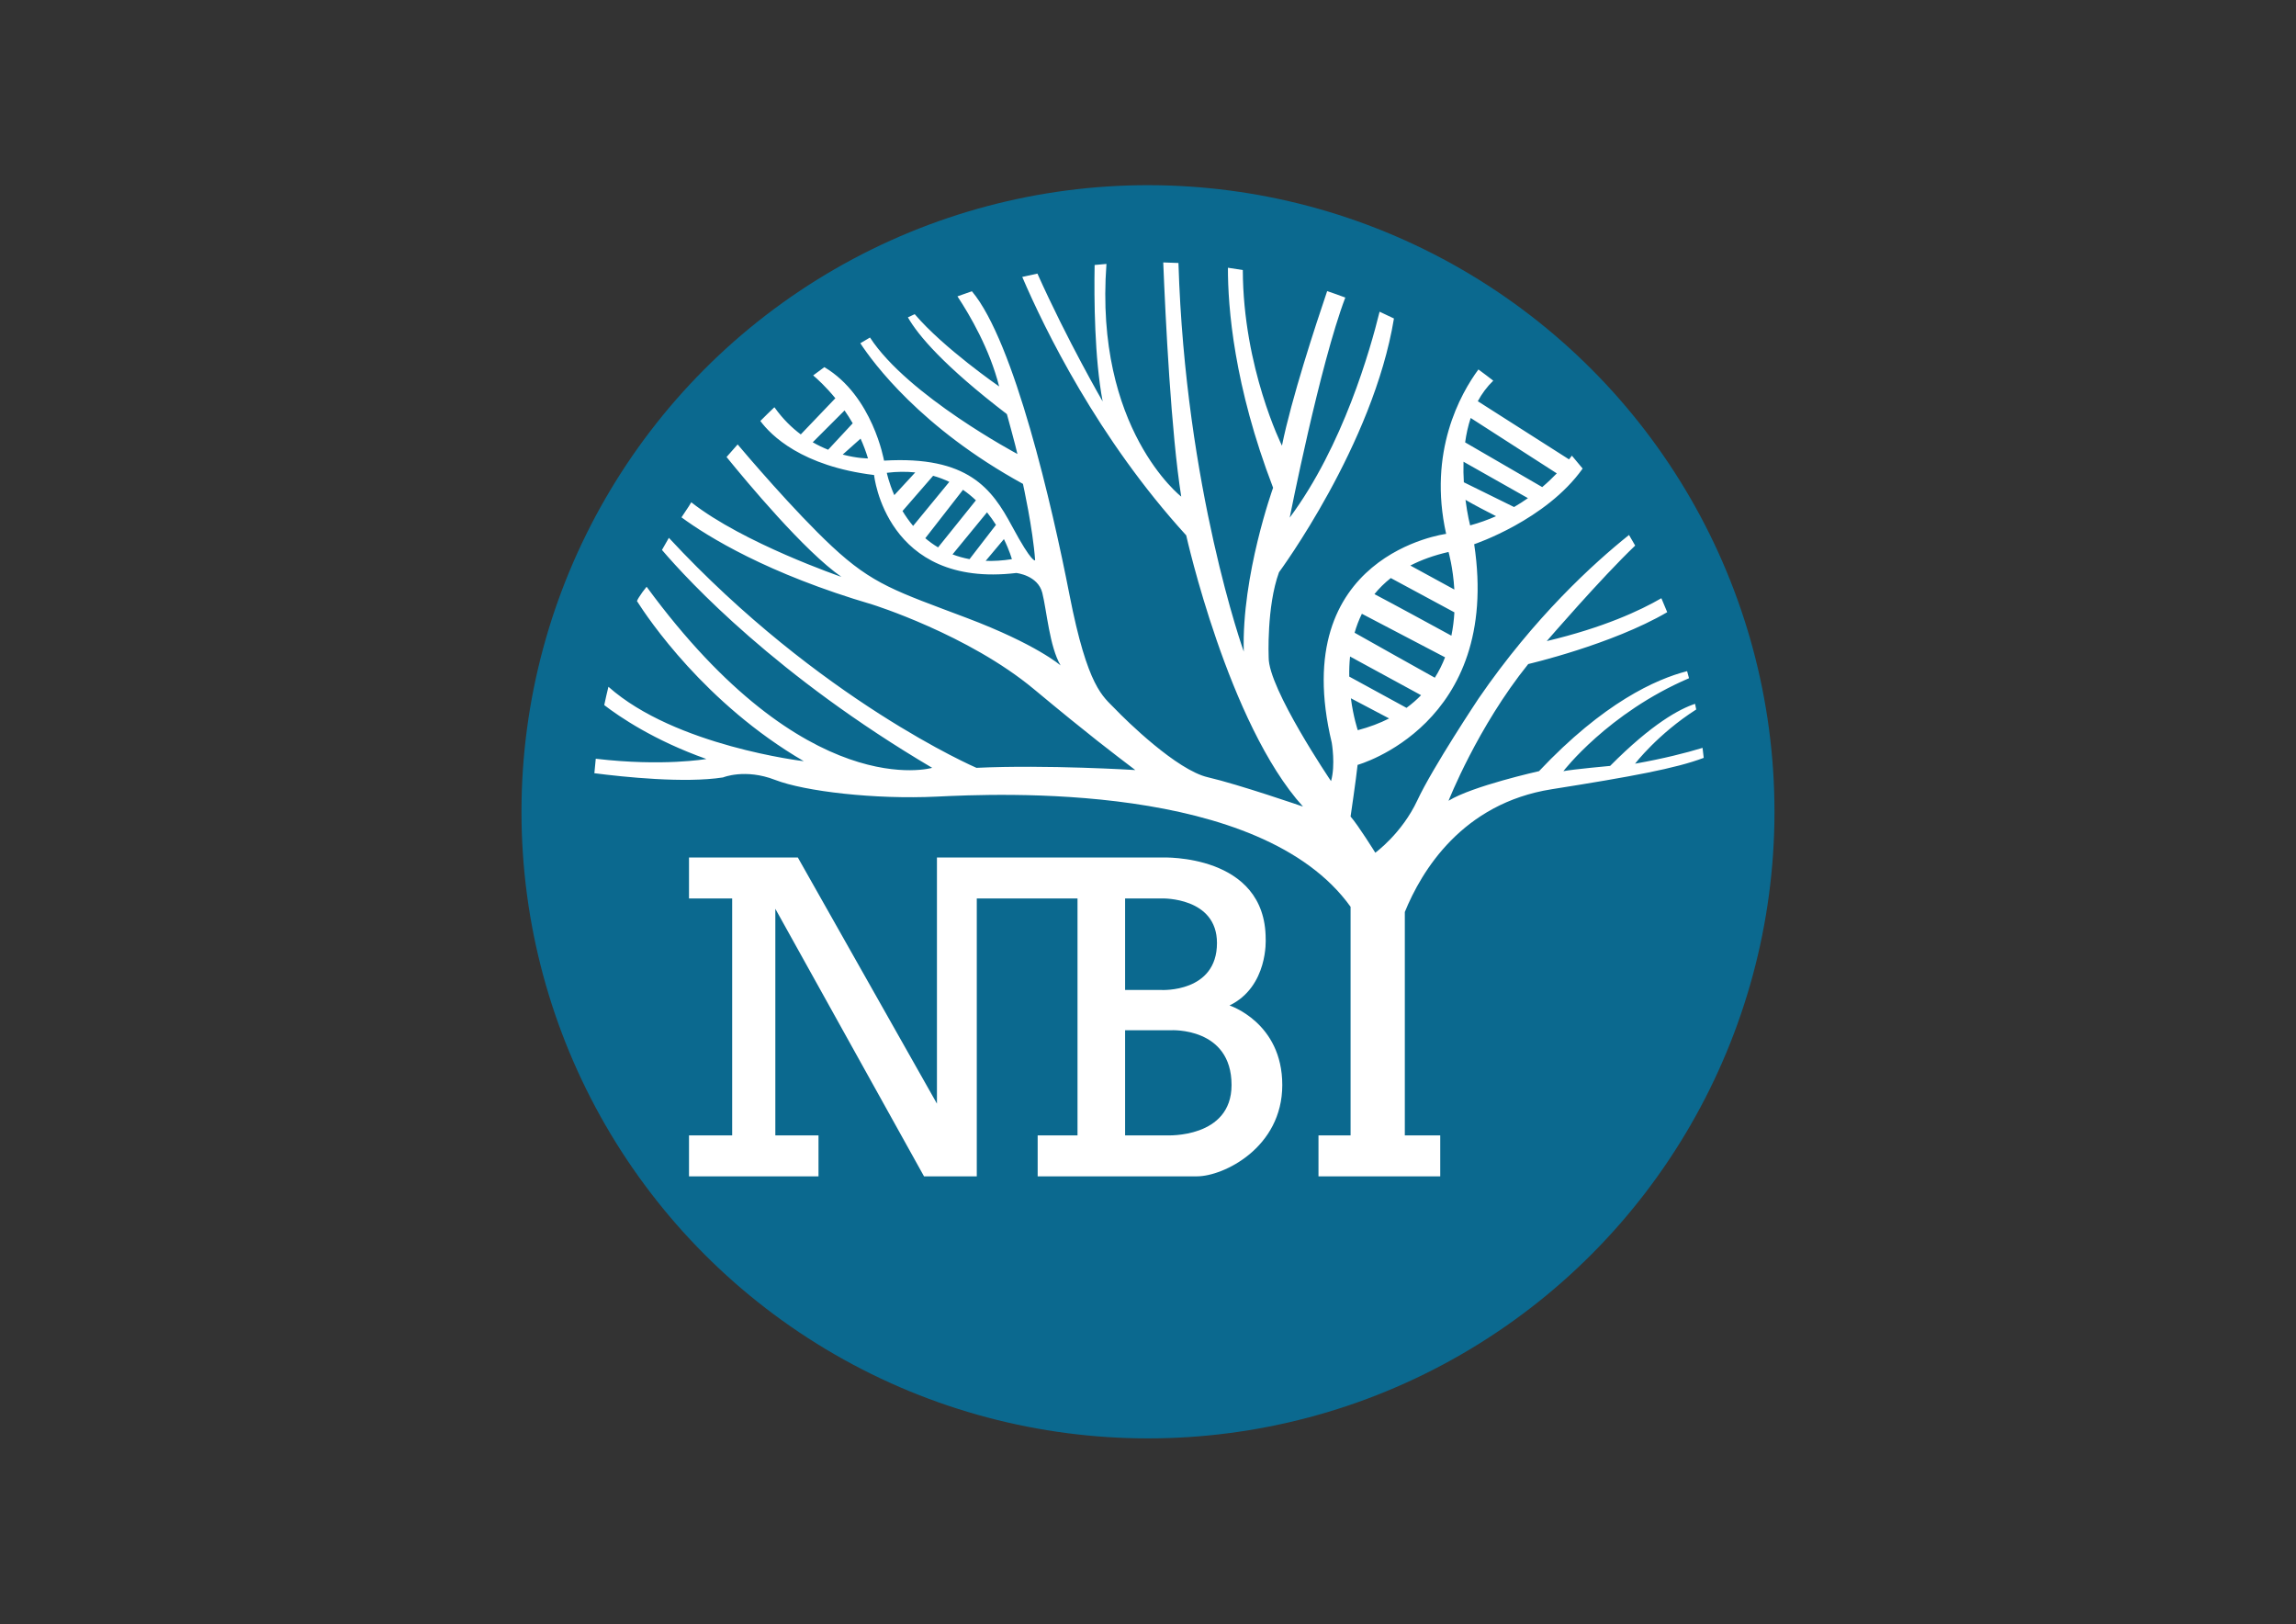 <?xml version="1.0" encoding="UTF-8" standalone="no"?>
<!DOCTYPE svg PUBLIC "-//W3C//DTD SVG 1.1//EN" "http://www.w3.org/Graphics/SVG/1.1/DTD/svg11.dtd">
<svg width="100%" height="100%" viewBox="0 0 3508 2481" version="1.1" xmlns="http://www.w3.org/2000/svg" xmlns:xlink="http://www.w3.org/1999/xlink" xml:space="preserve" xmlns:serif="http://www.serif.com/" style="fill-rule:evenodd;clip-rule:evenodd;stroke-linejoin:round;stroke-miterlimit:2;">
    <rect x="0" y="0" width="3508" height="2481" fill="#333333" stroke="none"/>
    <g id="Layer-1" serif:id="Layer 1" transform="matrix(4.167,0,0,4.167,0,0)">
        <g transform="matrix(0.309,0,0,0.309,100.261,-155.957)">
            <circle cx="1037.73" cy="1467.82" r="743.409" style="fill:rgb(11,105,143);"/>
        </g>
        <g transform="matrix(1,0,0,1,427.917,327.89)">
            <path d="M0,88.337L-15.386,88.337L-15.386,49.796L1.457,49.796C1.457,49.796 23.643,48.565 23.643,69.873C23.643,89.487 0,88.337 0,88.337M-15.386,1.486L-1.722,1.486C-1.722,1.486 18.299,0.98 18.299,17.816C18.299,36.094 -1.993,35.036 -1.993,35.036L-15.386,35.036L-15.386,1.486ZM22.899,40.718C37.171,33.751 36.157,16.367 36.157,16.367C36.157,-15.017 -1.722,-13.529 -1.722,-13.529L-84.379,-13.529L-84.379,76.703L-135.38,-13.529L-175.288,-13.529L-175.288,1.486L-159.46,1.486L-159.46,88.337L-175.288,88.337L-175.288,103.354L-127.804,103.354L-127.804,88.337L-143.632,88.337L-143.632,5.274L-89.114,103.354L-69.769,103.354L-69.769,1.486L-32.837,1.486L-32.837,88.337L-47.447,88.337L-47.447,103.354L10.994,103.354C20.633,103.354 42.245,92.903 42.245,69.871C42.245,46.941 22.899,40.718 22.899,40.718" style="fill:white;fill-rule:nonzero;"/>
        </g>
        <g transform="matrix(1,0,0,1,361.407,321.838)">
            <path d="M0,-116.225L6.691,-124.198C8.769,-119.944 9.61,-116.851 9.61,-116.851C6.16,-116.304 2.968,-116.122 0,-116.225M-12.15,-118.602L0.494,-134.011C1.729,-132.476 2.822,-130.929 3.776,-129.423L-5.916,-116.854C-8.15,-117.266 -10.219,-117.865 -12.15,-118.602M-22.137,-124.529L-8.318,-142.273C-6.592,-141.081 -5.014,-139.786 -3.577,-138.424L-17.448,-121.166C-19.152,-122.185 -20.713,-123.316 -22.137,-124.529M-30.489,-134.498L-19.267,-147.417C-17.149,-146.823 -15.172,-146.07 -13.331,-145.186L-26.602,-129.038C-28.108,-130.833 -29.391,-132.683 -30.489,-134.498M-36.25,-148.508C-32.488,-148.973 -29.028,-148.976 -25.819,-148.647L-33.503,-140.323C-35.548,-145.01 -36.25,-148.508 -36.25,-148.508M-52.423,-155.195L-45.866,-161.037C-44.84,-158.76 -43.915,-156.342 -43.149,-153.784C-43.149,-153.784 -46.988,-153.75 -52.423,-155.195M-63.41,-159.701L-51.743,-171.367C-50.727,-169.904 -49.72,-168.333 -48.751,-166.657L-57.76,-156.966C-59.583,-157.697 -61.484,-158.595 -63.41,-159.701M133.605,-81.155L159.645,-66.979C158.062,-65.343 156.285,-63.789 154.3,-62.339L133.309,-73.802C133.266,-76.161 133.346,-78.63 133.605,-81.155M137.94,-96.827L168.44,-80.866C167.454,-78.318 166.22,-75.806 164.687,-73.387C157.997,-77.119 142.555,-85.744 135.271,-89.874C135.944,-92.22 136.821,-94.552 137.94,-96.827M148.539,-109.927L171.861,-97.357C171.7,-94.595 171.358,-91.714 170.759,-88.799C163.939,-92.52 149.269,-100.509 142.548,-104.034C144.244,-106.12 146.229,-108.099 148.539,-109.927M169.716,-119.49C169.716,-119.49 171.362,-113.8 171.846,-105.709L155.708,-114.512C159.681,-116.556 164.31,-118.255 169.716,-119.49M175.209,-152.566L198.827,-139.217C197.232,-138.097 195.541,-137.003 193.74,-135.96L175.328,-145.031C175.187,-147.413 175.126,-149.946 175.209,-152.566M177.835,-168.608L209.407,-148.3C207.837,-146.665 206.059,-144.968 204.064,-143.271L175.802,-159.661C176.219,-162.673 176.872,-165.691 177.835,-168.608M177.63,-129.23C177.63,-129.23 176.653,-132.959 175.931,-138.59C178.984,-136.793 184.173,-134.114 187.14,-132.604C184.19,-131.302 181.026,-130.152 177.63,-129.23M136.437,-54.148C136.437,-54.148 134.822,-58.884 133.908,-65.847L147.933,-58.454C144.566,-56.749 140.759,-55.288 136.437,-54.148M-96.315,-36.833C-96.315,-36.833 -88.198,-40.186 -77.24,-35.939C-66.283,-31.692 -40.579,-28.716 -17.987,-29.798C4.07,-30.854 100.778,-35.513 133.798,10.599L133.798,94.39L122.029,94.39L122.029,109.406L166.672,109.406L166.672,94.39L153.685,94.39L153.685,12.503C159.818,-2.57 174.72,-27.314 207.526,-32.504C236.769,-37.13 253.086,-40.143 263.278,-44.005C263.144,-45.229 263.008,-46.454 262.852,-47.673C256.763,-45.817 248.598,-43.738 238.101,-41.872C238.101,-41.872 246.392,-52.703 260.532,-61.747C260.395,-62.437 260.249,-63.125 260.104,-63.811C254.502,-61.975 244.376,-56.591 228.969,-41.06C228.969,-41.06 215.576,-39.843 211.822,-39.133C211.822,-39.133 228.187,-60.47 257.887,-73.204C257.66,-74.069 257.424,-74.93 257.187,-75.791C245.809,-72.885 226.606,-64.27 202.894,-39.133C202.894,-39.133 178.34,-33.653 169.716,-28.276C169.716,-28.276 180.369,-55.366 198.937,-78.398C198.937,-78.398 229.493,-85.499 249.895,-97.411C249.204,-99.129 248.489,-100.835 247.755,-102.53C240.076,-98.076 226.583,-91.752 205.734,-86.819C205.734,-86.819 225.746,-110.016 238.149,-121.824C237.409,-123.131 236.654,-124.429 235.887,-125.718C222.859,-115.303 201.145,-95.524 180.741,-65.783C180.741,-65.783 163.966,-40.621 158.284,-28.445C152.603,-16.27 142.862,-9.235 142.862,-9.235C142.862,-9.235 136.64,-19.246 133.798,-22.493C133.798,-22.493 135.827,-36.292 136.368,-41.433C136.368,-41.433 189.128,-56.043 179.117,-122.33C179.117,-122.33 205.453,-131.123 218.889,-150.061C217.595,-151.654 216.284,-153.232 214.944,-154.785C214.84,-154.647 213.997,-153.573 213.889,-153.431L180.445,-174.75C181.923,-177.498 183.801,-180.038 186.112,-182.285C184.323,-183.686 182.504,-185.05 180.667,-186.393C174.11,-177.487 162.127,-156.211 168.836,-126.119C168.836,-126.119 110.326,-118.628 126.899,-49.55C126.899,-49.55 128.319,-41.365 126.628,-35.48C126.628,-35.48 103.631,-69.435 103.766,-80.799C103.766,-80.799 102.954,-99.468 107.554,-112.049C107.554,-112.049 142.098,-158.753 149.699,-205.081C147.956,-205.933 146.203,-206.766 144.433,-207.568C141.049,-193.74 130.993,-158.306 111.477,-132.071C111.477,-132.071 122.552,-188.25 131.864,-212.752C129.664,-213.577 127.448,-214.371 125.212,-215.121C120.877,-202.353 112.091,-175.574 108.636,-158.451C108.636,-158.451 94.4,-186.947 94.281,-222.845C92.471,-223.149 90.652,-223.428 88.827,-223.684C88.785,-209.194 91.009,-180.499 105.39,-143.029C105.39,-143.029 93.823,-110.967 94.634,-82.964C94.634,-82.964 73.221,-142.663 70.683,-225.428C68.832,-225.522 66.973,-225.587 65.109,-225.631C65.936,-205.049 67.983,-163.3 71.704,-139.782C71.704,-139.782 39.817,-164.523 44.287,-225.083C42.835,-224.971 41.391,-224.839 39.948,-224.698C39.731,-212.215 39.893,-190.622 42.889,-174.684C42.889,-174.684 30.043,-196.843 18.974,-221.538C17.11,-221.157 15.258,-220.744 13.413,-220.312C21.547,-201.358 41.106,-161.125 73.53,-125.578C73.53,-125.578 88.953,-56.381 116.347,-26.145C116.347,-26.145 92.808,-34.263 81.444,-36.9C70.081,-39.538 51.615,-57.599 47.354,-62.062C43.092,-66.527 37.41,-69.571 30.714,-103.865C24.394,-136.23 10.483,-196.601 -5.049,-215.06C-6.826,-214.462 -8.592,-213.841 -10.347,-213.196C-5.728,-206.201 1.503,-193.788 4.943,-180.163C4.943,-180.163 -15.432,-194.226 -26.017,-206.665C-26.852,-206.276 -27.69,-205.894 -28.519,-205.495C-24.766,-198.915 -15.354,-187.724 7.784,-170.017C7.784,-170.017 11.03,-158.248 11.639,-155.407C11.639,-155.407 -28.505,-176.762 -42.416,-198.104C-43.603,-197.414 -44.786,-196.719 -45.957,-196.006C-41.38,-188.998 -23.82,-164.991 13.668,-144.449C13.668,-144.449 17.321,-128.012 18.133,-116.446C18.133,-116.446 17.187,-114.925 9.61,-129.027C2.305,-142.623 -6.421,-154.798 -37.265,-152.972C-37.265,-152.972 -41.391,-176.732 -59.151,-187.244C-60.53,-186.25 -61.896,-185.239 -63.249,-184.212C-61.709,-182.906 -58.574,-180.059 -55.118,-175.841L-67.792,-162.582C-71.095,-165.049 -74.339,-168.205 -77.24,-172.249L-77.474,-172.539C-79.113,-171.038 -81.029,-169.062 -82.619,-167.509C-78.732,-162.261 -67.453,-150.935 -40.917,-147.696C-40.917,-147.696 -36.656,-106.097 11.233,-111.779C11.233,-111.779 19.147,-110.967 20.771,-104.474C22.394,-97.98 23.409,-84.79 27.467,-77.891C27.467,-77.891 18.742,-85.602 -7.029,-95.342C-32.801,-105.082 -41.323,-107.517 -56.339,-121.519C-70.294,-134.531 -88.444,-155.942 -90.942,-158.906C-92.322,-157.392 -93.674,-155.851 -95.008,-154.296C-87.739,-145.344 -66.365,-119.674 -52.89,-110.358C-52.89,-110.358 -88.871,-122.688 -107.946,-137.704L-108.862,-136.203C-109.767,-134.873 -110.657,-133.532 -111.532,-132.179C-101.935,-125.126 -80.01,-111.514 -41.526,-100.212C-41.526,-100.212 -6.421,-89.254 17.727,-69.165C38.35,-52.009 46.339,-46.032 54.862,-39.538C54.862,-39.538 22.394,-41.567 -3.377,-40.35C-3.377,-40.35 -60.817,-65.054 -116.157,-124.669C-117.019,-123.201 -117.864,-121.721 -118.69,-120.23C-108.706,-108.551 -76.489,-73.915 -19.611,-40.35C-19.611,-40.35 -65.674,-26.755 -124.318,-106.737L-125.803,-104.831C-127.092,-102.922 -127.405,-102.555 -127.861,-101.488C-123.853,-95.158 -102.84,-63.858 -66.688,-42.785C-66.688,-42.785 -113.859,-48.313 -138.322,-70.072C-138.867,-67.847 -139.382,-65.608 -139.853,-63.354C-134.329,-59.103 -121.591,-50.387 -102.403,-43.597C-102.403,-43.597 -118.284,-40.777 -142.965,-43.685C-143.157,-41.922 -143.327,-40.152 -143.474,-38.376C-132.59,-36.979 -110.31,-34.649 -96.315,-36.833" style="fill:white;fill-rule:nonzero;"/>
        </g>
    </g>
</svg>
